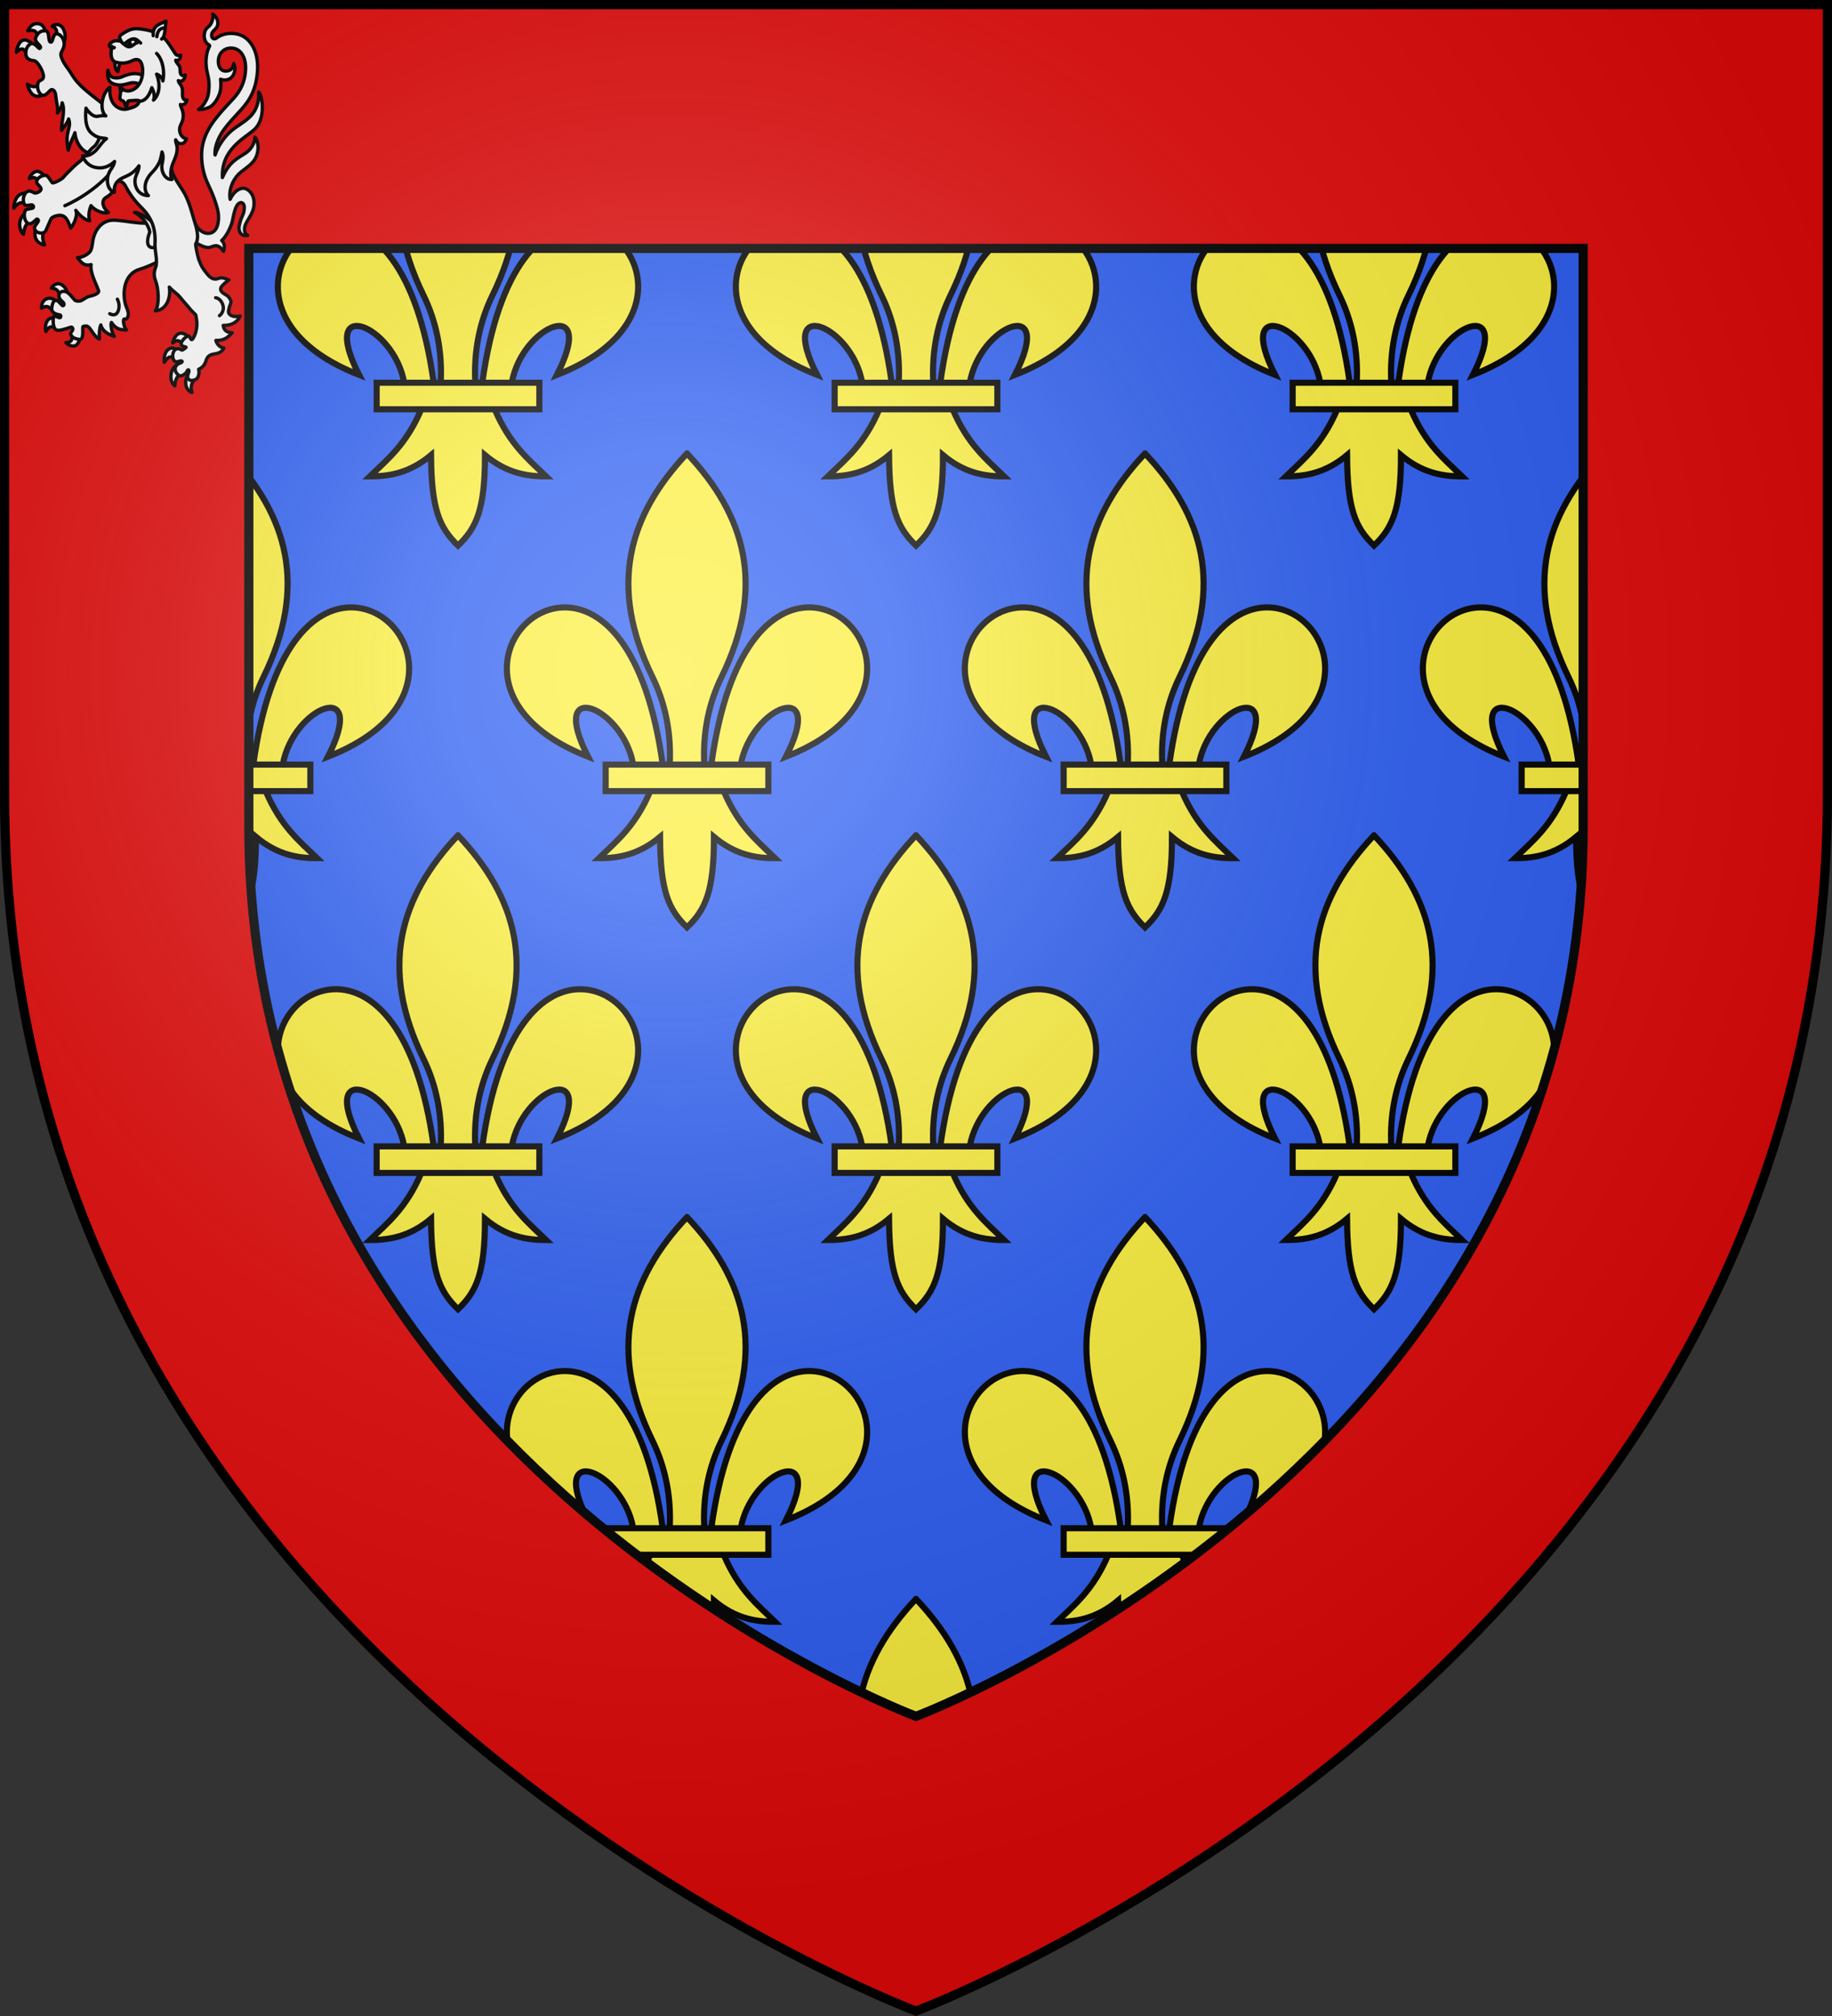 <?xml version="1.0" encoding="UTF-8" standalone="no"?><svg height="660" viewBox="-300 -300 600 660" width="600" xmlns="http://www.w3.org/2000/svg" xmlns:xlink="http://www.w3.org/1999/xlink"><rect x="-300" y="-300" width="600" height="660" fill="#333333" stroke="none"/><clipPath id="a"><path d="m-298.5-298.5h597v258.503c0 286.203-298.5 398.394-298.5 398.394s-298.5-112.191-298.5-398.395z"/></clipPath><radialGradient id="b" cx="-80" cy="-80" gradientUnits="userSpaceOnUse" r="405"><stop offset="0" stop-color="#fff" stop-opacity=".31"/><stop offset=".19" stop-color="#fff" stop-opacity=".25"/><stop offset=".6" stop-color="#6b6b6b" stop-opacity=".125"/><stop offset="1" stop-opacity=".125"/></radialGradient><path d="m-298.5-298.5h597v258.543c0 286.248-298.5 398.457-298.5 398.457s-298.5-112.209-298.5-398.457z" fill="#2b5df2"/><g clip-path="url(#a)"><g id="c" transform="translate(-300 -300)"><path id="d" d="m123.354 125.306h53.291v8.688h-53.291zm26.645-101.849c-19.189 20.349-25.867 43.436-11.326 73.152 4.191 8.564 6.209 18.214 5.67 28.697h11.315c-.539-10.483 1.477-20.133 5.668-28.697 14.541-29.715 7.863-52.802-11.326-73.152zm-40.406 50.398c-19.408.465-32.726 32.994 8.004 48.873-13.429-26.279 11.391-16.473 14.781 2.578h9.658c-5.347-38.773-20.025-51.748-32.443-51.451zm80.814 0c-12.418-.298-27.098 12.678-32.445 51.451h9.658c3.39-19.051 28.212-28.857 14.783-2.578 40.73-15.879 27.412-48.407 8.004-48.873zm-52.44 60.14c-4.904 11.488-10.943 16.285-16.816 21.957 6.61.03 13.189-1.239 20.018-6.961.116 17.656 2.69 23.693 8.83 29.625 6.071-5.747 8.851-11.949 8.83-29.625 6.828 5.722 13.409 6.991 20.02 6.961-5.873-5.672-11.915-10.47-16.818-21.957z" fill="#fcef3c" stroke="#000" stroke-width="2"/><use height="100%" transform="translate(150)" width="100%" xlink:href="#d"/><use height="100%" transform="translate(300)" width="100%" xlink:href="#d"/><use height="100%" transform="translate(450)" width="100%" xlink:href="#d"/><use height="100%" transform="translate(-150)" width="100%" xlink:href="#d"/><use height="100%" transform="translate(-75 -125)" width="100%" xlink:href="#d"/><use height="100%" transform="translate(75 -125)" width="100%" xlink:href="#d"/><use height="100%" transform="translate(225 -125)" width="100%" xlink:href="#d"/><use height="100%" transform="translate(375 -125)" width="100%" xlink:href="#d"/></g><use height="100%" transform="translate(0 250)" width="100%" xlink:href="#c"/><use height="100%" transform="translate(0 500)" width="100%" xlink:href="#c"/></g><g transform="translate(-300 -300)"><path d="m0 0v258.818c0 285.745 298.5 398.182 298.5 398.182s298.5-112.436 298.5-398.182v-258.818zm80 79.828h437v189.113c0 209.486-218.5 291.455-218.5 291.455s-218.5-81.969-218.5-291.455z" fill="#e20909" fill-rule="evenodd" transform="translate(1.5 1.5)"/><path d="m81.5 81.328v189.318c0 209.017 218.5 291.251 218.5 291.251s218.5-82.234 218.5-291.251v-189.318z" fill="none" stroke="#000" stroke-width="3"/></g><g stroke="#000" stroke-linecap="round" stroke-linejoin="round"><g fill="#fff" fill-rule="evenodd" stroke-width="1.098" transform="matrix(1.002 0 0 1.001 .473 -.718)"><path d="m-287.762-242.952c-1.186.014-2.279 1.503-2.532 2.39 1.281-.656 2.158-.351 2.902.654l1.9-1.724s-1.012-1.141-2.031-1.305c-.08-.013-.159-.016-.238-.015zm-3.567 7.082c-.645.004-1.66.144-2.486.851-1.294 1.108-1.655 3.625-1.529 4.13 1.274-1.708 2.238-2.214 4.6-1.574l.054-3.366s-.252-.044-.64-.042zm.597 6.145s-2.073.854-2.576 2.976c-.536 2.263.582 4.046 1.098 4.397.229-1.583.499-3.853 2.909-4.478zm3.031 4.319c-.369.923-1.044 2.307-.63 3.963.504 2.018 2.468 2.499 3.022 2.548-.957-2.105-.652-3.574.12-5.611zm47.066 35.395c-.176-.005-.351.01-.533.053-1.321.315-2.167 2.325-2.259 3.14 1.277-1.058 2.134-1.137 3.498.68.435-.66 1.084-1.568 1.736-2.485-.172-.278-1.214-1.355-2.442-1.388zm-2.857 4.857c-.39-.025-.834.073-1.283.386-1.672 1.164-1.492 3.935-1.407 4.281 1.483-2.263 2.471-2.245 3.737-.447l.254-3.569c-.148-.236-.651-.61-1.301-.651zm1.749 5.51s-1.677.263-2.166 2.849c-.488 2.584.842 3.759 1.192 4.001.053-1.986.818-3.641 2.653-4.164zm3.747 2.984c-.403.375-1.233.932-1.195 2.867.041 2.081 1.44 3.083 2.05 3.167-.563-1.948-.015-3.392.973-4.274zm-42.861-29.536c-1.243.006-2.128 1.2-2.231 1.433 2.284.193 2.392 1.352 3.006 3.415.871-.816 1.639-1.516 2.142-1.891.044-.476-.506-1.881-1.8-2.634-.396-.23-.769-.325-1.117-.323zm-2.784 4.748c-.254-.006-.512.025-.773.115-1.907.655-1.879 2.529-1.906 3.152 2.111-1.324 2.887 0 4.11 1.309l1.027-3.425c-.377-.339-1.358-1.123-2.458-1.15zm2.635 6.83s-1.671-.887-2.892.012c-1.317.968-1.215 3.247-.965 4.03 1.119-2.113 2.583-1.706 3.676-.714zm4.686 4.383c.344 2.769-.508 3.212-1.991 3.331.503.596 2.189 1.588 3.305.828 1.226-.835 1.539-3.315 1.417-3.378zm-11.461-101.038c-1.756-.014-2.741 1.721-3.003 2.353 3.131-.509 2.837.665 3.365 3.077l2.735-1.375c-.221-1.266-.611-3.322-2.042-3.853-.379-.141-.729-.2-1.054-.202zm6.577.31c-.59-.034-1.172.166-1.595.544 1.212.602 1.873 1.294 1.211 3.882l2.277 2.062c.595-.883 1.242-2.924.12-5.086-.48-.925-1.255-1.358-2.013-1.402zm-10.463 5.046c-1.047-.074-2.32.755-2.9 4.044 2.78-2.569 2.741-.007 4.074 1.749l1.923-3.991s-1.029-.992-2.416-1.625c-.206-.094-.439-.159-.68-.176zm5.413 13.294c-1.189 2.347-2.716 2.45-4.679 1.158 1.175 4.822 4.051 4.865 6.707 2.275z"/><path d="m-231.553-218.041c1.247-.068 2.595-1.848 4.735 1.246.445-1.159.401-2.653-.587-3.549 1.454-1.218 3.015-4.361 3.454-6.248.571-2.458.933-5.332 2.445-6.043.802-.377 1.553.366 1.484 1.638-.15 2.761-.892 2.167-1.678 5.895-.295 1.4.288 3.595 2.797 3.111-1.062-.632-1.119-1.468-1.004-2.572.199-1.917 2.785-4.161 3.055-7.31.318-3.704-2.028-5.37-3.192-5.513-1.558-.192-3.458 1.074-4.605 3.586-.606-3.658 1.377-7.216 3.528-8.917 1.802-1.426 3.849-2.674 4.852-4.728 1.131-2.316.903-5.23-.257-6.665-.059 1.385-.811 3.712-3.063 5.201-2.733 1.808-5.376 2.846-7.583 7.998-.463-9.219 7.2-12.812 10.384-15.666 3.951-3.542 2.661-11.261 1.462-12.315.069 1.293.111 3.316-1.083 5.71-1.381 2.768-3.796 4.024-6.709 6.092-2.898 2.057-5.303 5.343-6.444 8.791-.315-2.327 1.021-5.698 2.704-8.059 1.743-2.445 3.825-4.588 5.009-5.883 2.358-2.579 5.794-6.149 6.15-13.977.252-5.505-1.872-9.361-4.849-10.97-1.746-.944-4.306-1.085-6.068-.575-.884.256-1.766.649-2.594 1.291-.583.452-1.588.174-1.487-1.138.119-1.546 1.831-1.66 2.013-3.473.15-1.495-.731-2.697-1.663-3.291.233.916-.02 1.978-.509 3.038-.637 1.381-2.081 1.234-2.269 3.848-.093 1.307.583 2.781 1.542 3.147.114.09.304.287.223.431-1.058 1.874-1.25 4.352-1.143 6.071.179 2.871.949 3.882.959 6.541.003.829.002 3.218-.77 4.793-.953 1.942-1.768 2.711-2.676 3.322 1.281.104 2.65-.28 3.608-.759 1.771-.887 3.274-3.71 3.573-5.581.199-1.246.154-2.411.027-3.546.867.378 2.377.432 3.433-.47 1.085-.927 1.685-2.929.887-4.676-.276 1.77-1.192 2.412-2.569 2.482-1.31.067-2.357-.988-2.471-2.824-.169-2.705 1.614-4.675 4.064-4.713 3.246-.05 5.01 3.025 4.837 7.049-.173 4.033-1.721 7.002-3.91 9.402-1.881 2.062-3.86 4.066-5.817 6.572-1.526 1.955-4.534 6.098-4.634 11.593-.075 4.071.843 7.364 2.279 10.33 1.436 2.966 2.287 5.438 2.9 7.738.736 2.765.391 6.538-1.684 7.596-2.15 1.096-5.069-.565-6.104-4.183-.368 2.644-.871 8.113 1.204 7.909 1.257.558 2.389 1.304 3.813 1.226z"/><path d="m-262.758-226.98c-3.901-.002-6.32 3.358-6.82 7.108-.215 1.609-.417 2.711-1 3.344-1.43 1.554-3.73 1.883-3.944 1.779 1.374 2.112 2.589 2.819 4.422 2.306-.382 2.6 1.472 5.825 2.43 8.487.323.899-1.301 1.532-3.254 1.965-.635.141-1.882 1.15-2.492 1.37-.632.227-1.587.148-1.954-.144-.379-.302-1.747-2.291-2.786-2.732-.967-.41-2.178-.175-2.402.841-.358 1.621 1.312 2.269 1.535 2.843.215.554-.155.998-.468.765-.372-.276-1.57-1.993-2.31-1.69-.558.229-1.017.874-1.158 2.663-.119 1.516 1.804 1.979 2.53 2.05.592.058.515.814.158.958-.384.154-2.06-1.141-2.156-.114s-.22 3.266.832 4.051c.827.618 3.936-.555 4.292-.671.424-.138.838-.298.976-.134.938 1.119-.981 1.518-.331 2.557.69 1.104 1.688 1.205 2.608 1.401 1.891.402.931-4.22 1.35-4.248.902-.162 1.256-.34 1.983.418s1.82 3.099 3.351 3.709c-.134-1.79-.024-3.401.445-4.604.532 2.055 2.449 3.073 4.396 3.728-.975-1.469-1.241-4.135-.929-4.542 1.28 1.839 2.483 2.509 4.901 2.42-.72-.69-1.088-2.702-.929-3.268.244-.868.771.644 1.42-1.12.409-1.112-.251-2.452-.524-3.145-1.253-3.178-1.443-10.537 4.345-12.274 3.148-.945 7.905-3.305 8.316-3.973 3.282-5.324.252-9.823-1.441-12.404-4.284 2.637-10.47.391-15.393.302z"/><path d="m-281.559-266.934c.091 1.346.766 3.289.476 4.9.752-.917 1.442-2.075 1.527-3.325 1.136 2.58-.311 6.179-.201 8.987.581-.974 1.99-2.408 2.307-3.704 1.143 3.19-1.463 3.912-.11 10.218.471-2.277 1.667-4.16 2.17-5.721.386 4.334 3.614 7.196 5.433 6.478 4.171 7.016 9.193 4.284 8.951-3.347 0 0-3.942-11.251-4.962-12.221-1.107-1.054-2.515-2.006-4.122-3.328-1.813-1.493-3.301-2.691-4.707-4.369s-2.083-3.183-3.003-4.361c-1.296-1.659-2.157-3.5-2.185-4.355-.034-1.046.752-1.327 1.043-2.989.347-1.977-1.229-4.098-2.694-3.804-.835.168-.925 2.173-1.376 2.576-.106.095-.234.128-.397.066-.857-.323-.152-3.535-1.536-3.662s-2.487.416-3.235 2.167c-.601 1.408 1.483 2.368 1.561 3.195.018.185-.284.454-.431.45-.097-.003-1.586-2.075-2.752-1.574-.908.391-1.893 1.764-1.583 3.67.269 1.647 1.959 1.765 2.771 1.877.963.133 3.115 3.677 2.941 5.274-.053 1.287-1.536.781-1.848 2.256-.4 1.893.748 4.014 2.039 3.762.966-.189 2.003-1.811 2.443-1.864 1.065-.008 1.378 1.256 1.479 2.75z"/><path d="m-255.898-229.511c2.542 1.232 4.698 4.269 4.977 6.452-1.465 3.767-.498 5.451 1.595 5 1.708-.367 1.711-2.126 1.261-4.157-.402-1.811-1.012-3.035-2.313-4.33-1.698-1.692-4.79-3.131-5.52-2.965z"/><path d="m-232.627-180.691c.935-3.959 4.234-1.234 5.947-4.46-1.04-.087-2.282-1.059-2.63-2.501 2.713.105 3.939-.992 5.333-2.52-1.093.008-2.705-.343-2.934-2.379 1.307-.034 4.043-.048 5.547-3.052-2.653.571-3.944-.566-3.822-1.548.361-2.906 1.678-2.749-.108-4.875-.502-.597-2.633-1.13-2.459-2.61.092-.785 1.854-2.19 2.712-2.801-.549-.078-1.943-1.012-3.215-.554s-2.406.662-4.305-1.89c-.873-1.179-1.304-1.49-2.35-4.253-.21-.556-1.302-5.249-.937-5.164 1.243-2.197.085-5.588-.707-8.11-.771-2.69-1.453-5.407-2.959-8.223-1.157-2.163-4.239-5.86-4.405-8.756-.216-3.753-.271-7.759-.092-9.711.493-5.349.666-6.365-3.261-8.087-2.321-1.018-10.385-3.689-14.203 1.759-1.95 2.784-4.05 2.597-5.746 6.314-1.696 3.717-1.735 2.534-3.204 4.308s-2.8 3.15-3.22 3.502c-.842.704-1.138.844-2.554 2.232s-2.681 2.685-2.917 3.025c-.472.681-2.999 1.961-3.562 1.878-.347-.051-1.337-2.253-2.079-2.431-.93-.223-3.12.623-3.146 2.147-.014.817 1.688 1.592 1.419 2.508-.183.623-1.524 1.24-2.119 1.064-.34-.101-1.321-.836-2.126-.557-1.505.521-1.963 3.324-1.072 4.416.453.555 2.218-.126 2.483.073.3.225.493.403.332.841-.175.475-2.359.348-2.634.968-.938 2.108.397 5.113 2.105 4.155.574-.322 1.122-.862 1.506-1.222.341-.32.658.082.693.323.078.549-1.497 1.833-1.286 2.665.405 1.601 3.044 2.019 3.685.682.498-1.038 1.511-3.498 1.702-3.832.095-.167.243-.541 1.424-.949 2.945-.914 3.929.74 4.999 3.953.959-1.045 2.471-4.131 1.698-5.821 1.095 1.494 2.936 3.195 4.519 3.409-.638-2.266.184-4.173.437-4.949 1.012 1.353 3.743 2.794 5.698 2.256-1.682-1.359-2.642-3.812-.758-4.957s2.363-1.805 2.796-3.957 2.598-1.478 3.42.042c.822 1.52 1.151 2.081 2.105 3.466 1.026 1.49 2.406 2.955 3.308 3.855 1.02 1.018 1.969 2.133 2.825 3.742 1.098 2.062 1.615 4.394 1.557 7.231-.25 2.733.696 5.15.378 7.813-.19 1.011-1.251 2.475-.226 5.067 1.025 2.592 1.313 7.946-.062 9.841 3.622-.233 5.133-4.249 4.554-7.759 1.382 1.515 2.323 1.919 3.445 3.22.425.493 2.35 2.825 2.831 3.313.981 1.236.848 1.02 2.362 2.547.109.276.384 2.162.383 2.648-0.0.141.06 1.265-.25 2.555-.274 1.142-.78 2.42-1.3 2.833-.535.426-.685-1.264-1.3-1.127-.815.18-2.473 1.755-2.252 2.769.215.986 2.115.614 1.415 1.113l-.895.638c-.55.393-.73-.566-1.894-.334-1.43.284-1.814 2.562-1.032 3.795.514.811 1.613.299 1.613.299 1.221-.364 1.64.202.1.718 0 0-1.487.537-1.301 2.058.127 1.037 1.24 2.133 1.846 2.001.804-.175 1.705-.833 1.967-1.423.491-1.108.898-.442.552.44-.196.501-.535 1.571.018 2.113.674.661 2.292.283 2.796-.346.773-.964.661-2.506.472-2.947 1.281-.51 1.961-1.539 2.34-2.487z"/></g><g stroke-width="1.1"><path d="m-278.751-232.656s10.388-4.282 16.992-13.305m32.382 43.429s1.686.153 2.355 2.358c.698 2.3-1.106 3.525-1.106 3.525m-33.43-5.396s1.054 1.894.254 3.889c-.834 2.08-2.749.859-2.749.859" fill="none"/><g fill="#fff" fill-rule="evenodd"><path d="m-249.754-270.184c-1.385-.448-2.721-.877-3.82-1.781-1.024-.842-2.568-1.161-3.818-.835-2.011.525-3.311.973-5.354.282-1.721-.582-2.234-2.038-1.908-4.498.359 1.433.966 2.126 1.546 2.341.747.278 2.079.28 3.121-.197 5.394-2.47 8.924-.389 10.233 4.688z"/><path d="m-262.268-280.046c-.221.689-.185 2.832.876 3.512.168-1.217.627-2.626.968-3.345zm1.611 7.954c-.135.748.031 1.7.297 2.283l1.277-.378c-.651-.46-1.23-1.142-1.574-1.904z"/><path d="m-243.672-241.253c-.536-1.035-.454-2.596-.141-3.884.426-1.756 1.418-3.189 1.739-5.137.374-2.279-.518-2.83-.379-3.954.737 1.693 2.864 1.822 3.503-.306-.946-.172-1.801-.983-2.106-2.125-.549-2.057.805-2.768 1.024-4.76.259-2.35-.822-3.374-.891-4.369.906.357 2.007-.299 2.138-1.528-.481.23-.975.07-1.278-.613-.364-.82-.072-1.898-.195-2.789-.227-1.654-1.208-1.857-1.333-2.888.956.624 2.229-.273 2.252-1.855-.354.296-.814.336-1.195.03-.686-.551-.32-1.609-.576-2.578-.185-.702-1.282-1.511-1.343-2.277.826.29 1.613-.335 1.628-1.644-.431.247-1.405.068-1.727-.424-1.508-2.3-2.569-4.204-4.347-5.822-1.441-1.312-5.167-2.206-8.055-2.429-2.128-.165-3.935 1.021-5.241 1.884-1.138.752-.428 1.513-.132 2.231-.973-.154-1.803-.369-2.723.092-.531.266-1.223.847-1.167 1.232.033.222.41.946.733.681-.021.863-.154 1.353-.134 2.248.026 1.177.549 2.256 1.292 2.5 1.971.648 3.78.515 5.596-.379 2.458-1.21 3.233.584 3.429 2.519.198 1.951-.3 4.368-1.661 5.88-.707.785-2.003 1.56-3.264 1.487-.708-.041-1.391-.495-2.011-.144-.316.179-.398 1.521-.494 2.256-.074.574.268.888.74 1.036 1.095.343.811 1.817 1.465 2.052.044-.385.334-1.934.603-1.944 1.081-.04 3.566-.437 3.489.09-.194 1.325-1.369 1.974-4.04 2.598-2.072.483-6.081-1.072-5.498-7.191-2.709 1.906-3.569 7.644-1.366 9.41-.793-.139-1.669-.062-2.629.141-1.427.301-2.946-1.191-3.866-2.648-.424 4.356.183 6.822 1.89 8.252 2.028 1.699 3.438 1.399 4.813 1.719-1.157.758-1.989 2.151-3.048 3.402-1.19 1.405-2.912 2.53-4.803 2.204.791 2.102 2.316 3.393 4.174 3.804 2.507.554 4.594-.323 6.334-1.934-.298 2.071-1.957 2.796-2.285 5.299-.293 2.237.486 4.251 2.228 4.789-.47-3.588 2.324-4.575 3.974-5.316 1.562-.702 2.923-1.694 4.053-3.356.161 2.12-2.035 3.584-1.043 6.703.667 2.098 2.328 3.032 4.143 3.051-1.156-1.022-1.418-3.106-.603-4.952 1.171-2.652 2.614-2.776 4.143-5.857.406-.817.694-2.176.926-3.476.622 1.484.241 2.822.01 4-.434 2.213.923 5.19 3.256 4.99z"/><path d="m-249.818-288.322c-.261-3.517 2.26-3.778 4.177-4.746-.315 2.241-.237 5.181-1.43 5.857"/></g><path d="m-245.934-290.747s-2.331-.605-2.698 2.757m-14.72 3.171s.296.901.78.381m2.246-2.053c.803 1.477 1.405.579 2.097.095 2.521-1.762 3.036-.49 4.294.479m-.5 19.033c2.932.239 4.148-4.409 4.148-4.409s1.327 2.235.56 4.057c1.646-1.491 2.55-4.47 1.006-8.484.957.189 1.906 1.48 2.063 2.222.623-2.894.077-6.851-2.054-9.008" fill="none"/><g fill="#fff"><path d="m-259.398-285.541c.783.67 1.37 1.032 2.111.784 1.195-.4 1.585-1.255 2.136-1.172-.459-1.948-1.944-1.278-3.078-.467-.507.362-.833.655-1.169.855z"/><path d="m-257.57-286.713c-.099.076.16.868.379 1.533-.198-.013-.777-.38-.828-1.148.139-.495.449-.385.449-.385z" fill-rule="evenodd"/></g></g></g><path d="m-298.5-298.5h597v258.543c0 286.248-298.5 398.457-298.5 398.457s-298.5-112.209-298.5-398.457z" fill="url(#b)"/><path d="m-298.5-298.5h597v258.503c0 286.203-298.5 398.395-298.5 398.395s-298.5-112.191-298.5-398.395z" fill="none" stroke="#000" stroke-width="3"/></svg>